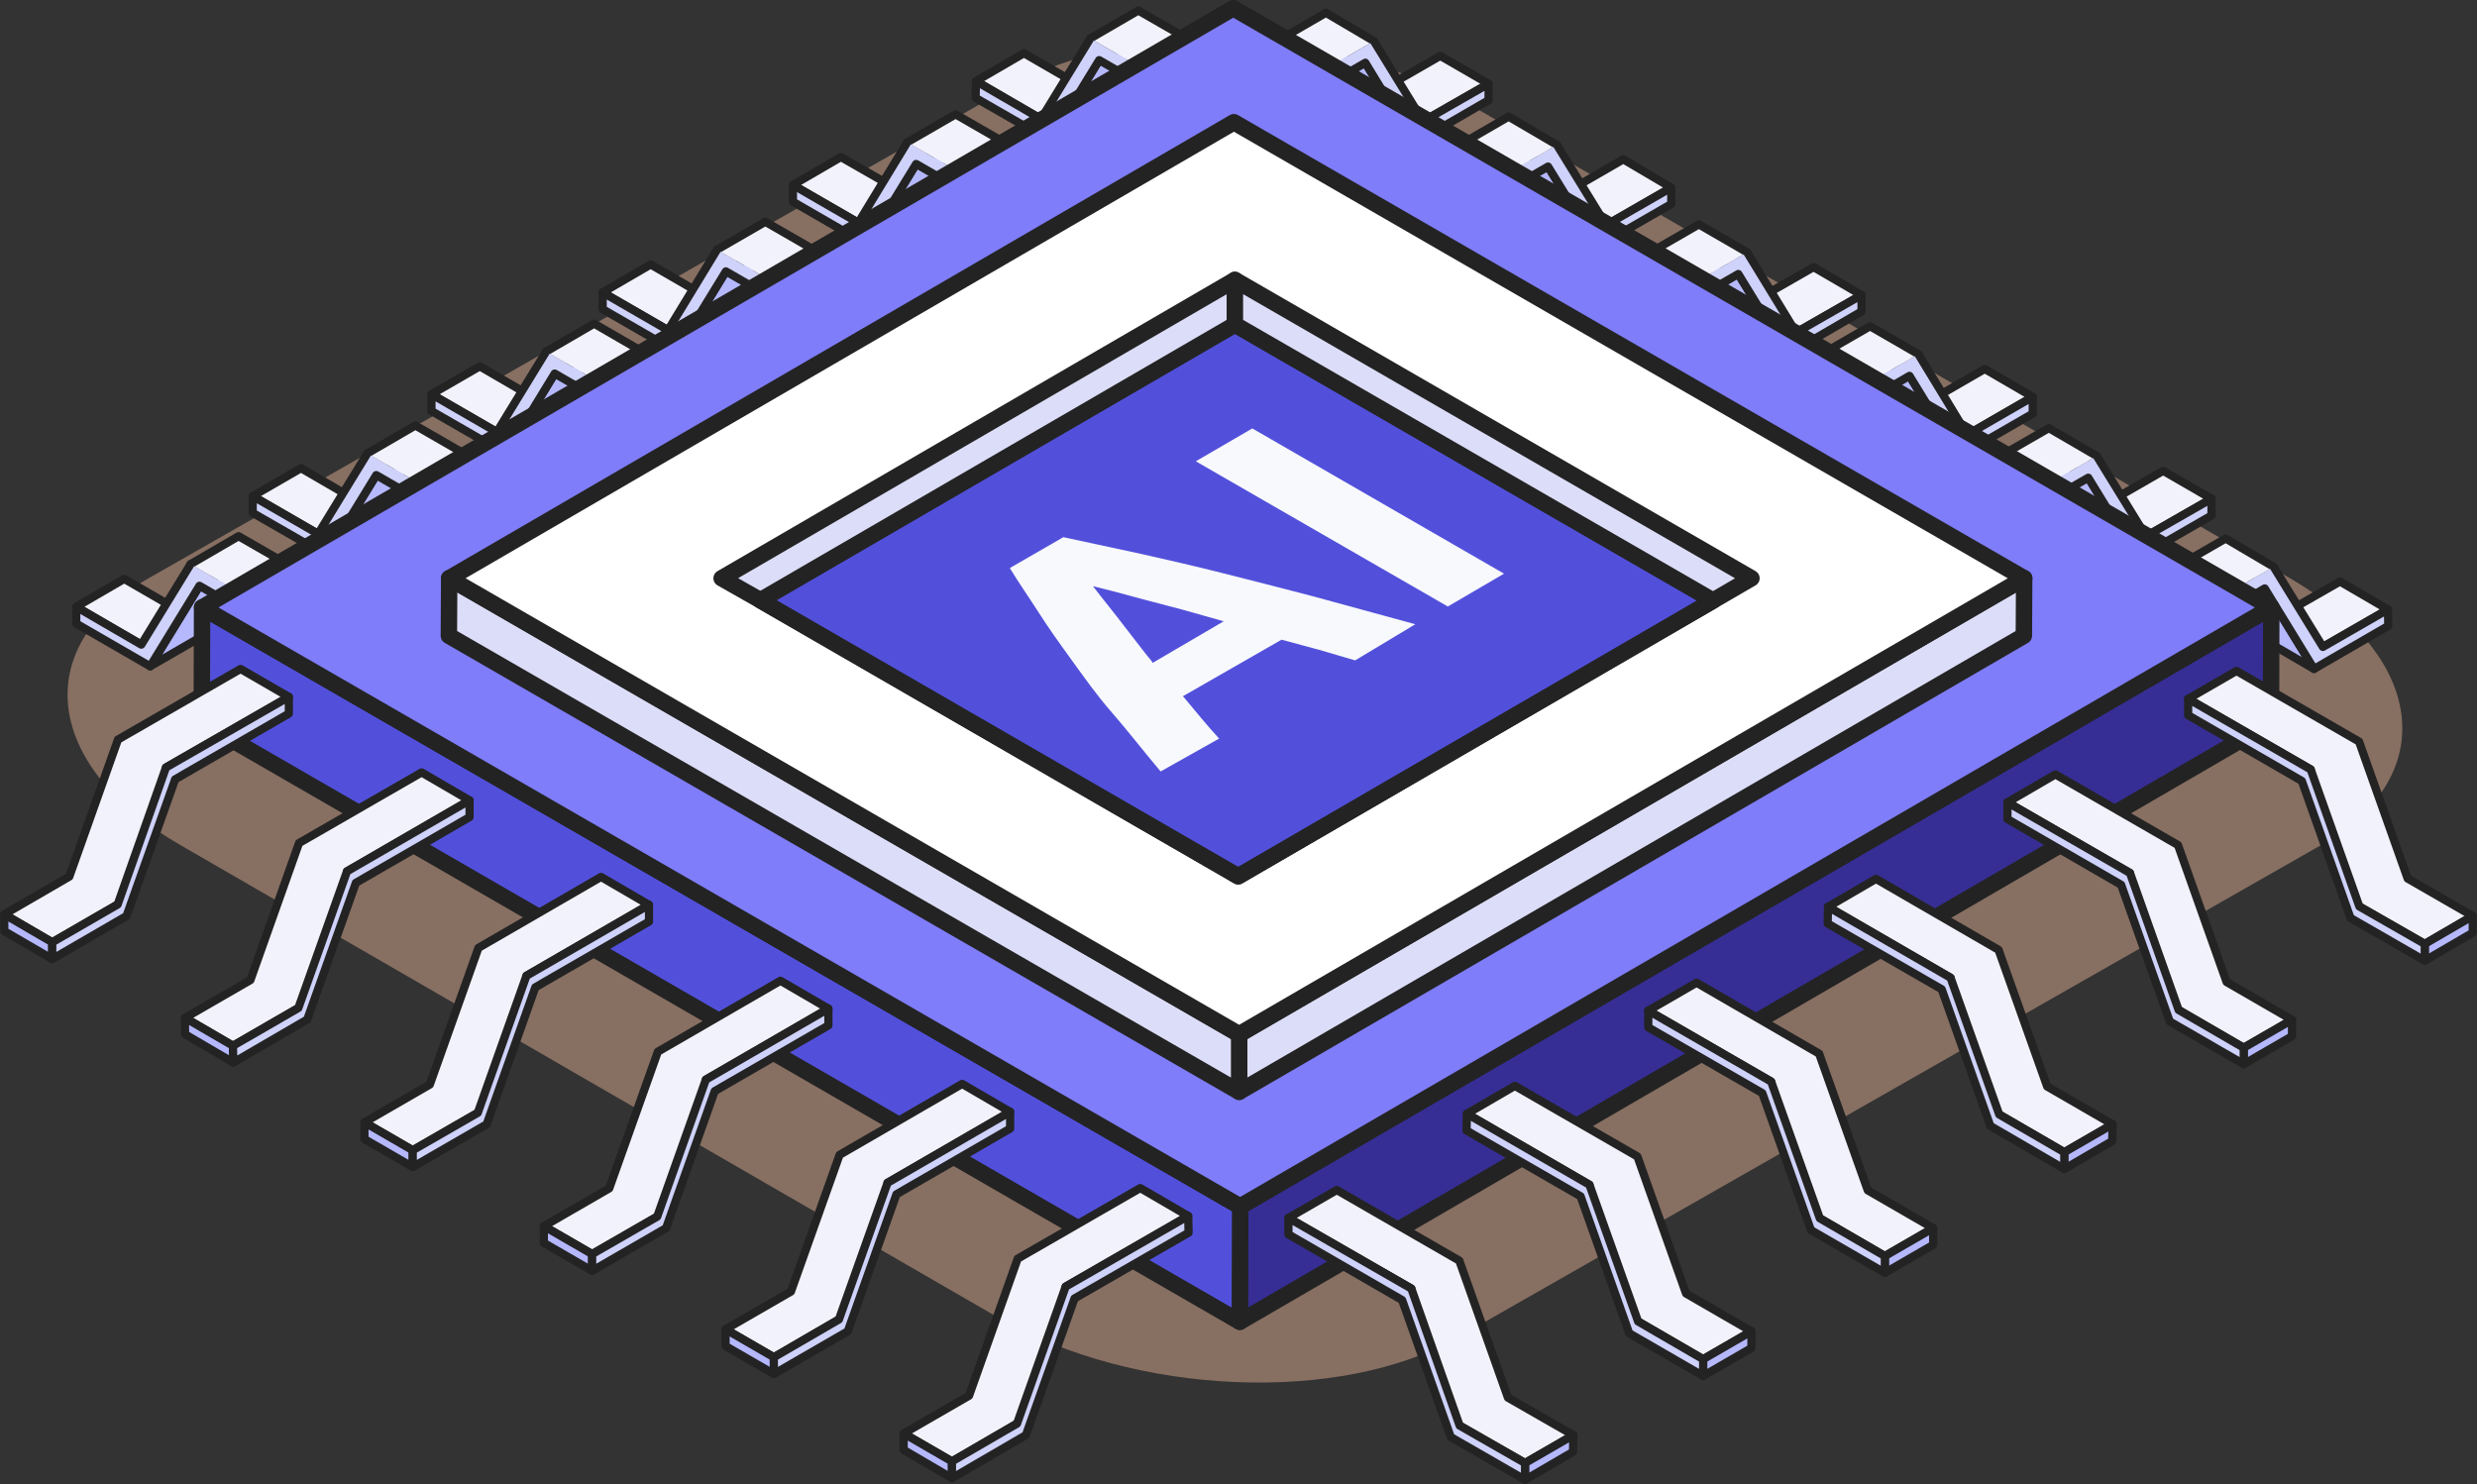 <svg xmlns="http://www.w3.org/2000/svg" viewBox="0 0 75.38 45.17"><rect x="0" y="0" width="75.38" height="45.17" fill="#333333" stroke="none"/><defs><style>.cls-1{isolation:isolate;}.cls-2{fill:#ddad92;mix-blend-mode:multiply;opacity:0.5;}.cls-3{fill:#f2f2fc;}.cls-10,.cls-3,.cls-4,.cls-5,.cls-6,.cls-7,.cls-8,.cls-9{stroke:#232323;stroke-linecap:round;stroke-linejoin:round;}.cls-3,.cls-4,.cls-5{stroke-width:0.25px;}.cls-4{fill:#b5b8fd;}.cls-5{fill:#cfd2fa;}.cls-6{fill:#362e95;}.cls-10,.cls-6,.cls-7,.cls-8,.cls-9{stroke-width:0.5px;}.cls-7{fill:#5250db;}.cls-8{fill:#7f7df9;}.cls-9{fill:#dcddf8;}.cls-10{fill:#fff;}.cls-11{fill:#f8f9fc;}</style></defs><g class="cls-1"><g id="レイヤー_2" data-name="レイヤー 2"><g id="レイヤー_1-2" data-name="レイヤー 1"><path class="cls-2" d="M70.69,25.69l-26.3,15c-3.57,2.06-9.87,1.8-14-.58L5.47,25.71c-4.12-2.38-4.58-6-1-8.08l26.3-15c3.58-2.07,9.87-1.81,14,.58L69.69,17.6c4.13,2.39,4.58,6,1,8.09"/><g class="cls-1"><polygon class="cls-3" points="7.69 15.1 9.16 14.25 11.14 15.4 9.68 16.25 7.69 15.1"/><polygon class="cls-4" points="11.45 14.46 12.91 13.61 11.41 16.06 9.95 16.91 11.45 14.46"/><polygon class="cls-5" points="14.91 15.96 16.37 15.1 16.37 15.61 14.91 16.46 14.91 15.96"/><polyline class="cls-3" points="11.18 13.8 12.64 12.95 16.37 15.1 14.91 15.96"/><polyline class="cls-5" points="14.91 15.96 14.91 16.46 11.45 14.46 9.95 16.91 7.69 15.61 7.69 15.1 9.68 16.25 11.18 13.8"/></g><g class="cls-1"><polygon class="cls-3" points="13.13 12 14.6 11.15 16.58 12.3 15.12 13.15 13.13 12"/><polygon class="cls-4" points="16.88 11.37 18.35 10.52 16.85 12.96 15.39 13.81 16.88 11.37"/><polygon class="cls-5" points="20.35 12.86 21.81 12.01 21.81 12.51 20.35 13.37 20.35 12.86"/><polyline class="cls-3" points="16.62 10.7 18.08 9.85 21.81 12.01 20.35 12.86"/><polyline class="cls-5" points="20.35 12.86 20.35 13.37 16.88 11.37 15.39 13.81 13.13 12.51 13.13 12 15.12 13.15 16.62 10.7"/></g><g class="cls-1"><polygon class="cls-3" points="18.34 8.9 19.8 8.05 21.79 9.2 20.33 10.05 18.34 8.9"/><polygon class="cls-4" points="22.09 8.26 23.56 7.41 22.06 9.86 20.59 10.71 22.09 8.26"/><polygon class="cls-5" points="25.56 9.76 27.02 8.9 27.02 9.41 25.55 10.26 25.56 9.76"/><polyline class="cls-3" points="21.82 7.6 23.29 6.75 27.02 8.9 25.56 9.76"/><polyline class="cls-5" points="25.56 9.76 25.55 10.26 22.09 8.26 20.59 10.71 18.34 9.41 18.34 8.9 20.33 10.05 21.82 7.6"/></g><g class="cls-1"><polygon class="cls-3" points="2.32 18.47 3.78 17.62 5.77 18.77 4.3 19.62 2.32 18.47"/><polygon class="cls-4" points="6.07 17.83 7.53 16.98 6.04 19.43 4.57 20.28 6.07 17.83"/><polygon class="cls-5" points="9.53 19.32 11 18.47 11 18.98 9.53 19.83 9.53 19.32"/><polyline class="cls-3" points="5.8 17.17 7.26 16.32 11 18.47 9.53 19.32"/><polyline class="cls-5" points="9.53 19.32 9.53 19.83 6.07 17.83 4.57 20.28 2.32 18.98 2.32 18.47 4.3 19.62 5.8 17.17"/></g><g class="cls-1"><polygon class="cls-3" points="24.13 5.63 25.59 4.78 27.58 5.92 26.12 6.78 24.13 5.63"/><polygon class="cls-4" points="27.88 4.99 29.35 4.14 27.85 6.59 26.38 7.44 27.88 4.99"/><polygon class="cls-5" points="31.35 6.48 32.81 5.63 32.81 6.14 31.34 6.99 31.35 6.48"/><polyline class="cls-3" points="27.61 4.33 29.08 3.48 32.81 5.63 31.35 6.48"/><polyline class="cls-5" points="31.35 6.48 31.34 6.99 27.88 4.99 26.38 7.44 24.13 6.14 24.13 5.63 26.12 6.78 27.61 4.33"/></g><g class="cls-1"><polygon class="cls-3" points="29.7 2.47 31.16 1.62 33.15 2.77 31.68 3.62 29.7 2.47"/><polygon class="cls-4" points="33.45 1.83 34.91 0.98 33.41 3.43 31.95 4.28 33.45 1.83"/><polygon class="cls-5" points="36.91 3.32 38.38 2.47 38.37 2.98 36.91 3.83 36.91 3.32"/><polyline class="cls-3" points="33.18 1.17 34.64 0.32 38.38 2.47 36.91 3.32"/><polyline class="cls-5" points="36.91 3.32 36.91 3.83 33.45 1.83 31.95 4.28 29.69 2.98 29.7 2.47 31.68 3.62 33.18 1.17"/></g><g class="cls-1"><polygon class="cls-3" points="67.3 15.18 65.83 14.33 63.85 15.47 65.31 16.32 67.3 15.18"/><polygon class="cls-4" points="63.55 14.54 62.08 13.69 63.58 16.14 65.05 16.99 63.55 14.54"/><polygon class="cls-5" points="60.08 16.03 58.62 15.18 58.62 15.69 60.08 16.54 60.08 16.03"/><polyline class="cls-3" points="63.81 13.88 62.35 13.03 58.62 15.18 60.08 16.03"/><polyline class="cls-5" points="60.08 16.03 60.08 16.54 63.55 14.54 65.05 16.99 67.3 15.69 67.3 15.18 65.31 16.32 63.81 13.88"/></g><g class="cls-1"><polygon class="cls-3" points="61.86 12.08 60.4 11.23 58.41 12.38 59.87 13.23 61.86 12.08"/><polygon class="cls-4" points="58.11 11.44 56.64 10.59 58.14 13.04 59.61 13.89 58.11 11.44"/><polygon class="cls-5" points="54.64 12.93 53.18 12.08 53.18 12.59 54.65 13.44 54.64 12.93"/><polyline class="cls-3" points="58.38 10.78 56.91 9.93 53.18 12.08 54.64 12.93"/><polyline class="cls-5" points="54.64 12.93 54.65 13.44 58.11 11.44 59.61 13.89 61.86 12.59 61.86 12.08 59.87 13.23 58.38 10.78"/></g><g class="cls-1"><polygon class="cls-3" points="56.65 8.98 55.19 8.13 53.2 9.27 54.66 10.12 56.65 8.98"/><polygon class="cls-4" points="52.9 8.34 51.44 7.49 52.93 9.94 54.4 10.79 52.9 8.34"/><polygon class="cls-5" points="49.44 9.83 47.97 8.98 47.97 9.49 49.44 10.34 49.44 9.83"/><polyline class="cls-3" points="53.17 7.68 51.7 6.83 47.97 8.98 49.44 9.83"/><polyline class="cls-5" points="49.44 9.83 49.44 10.34 52.9 8.34 54.4 10.79 56.65 9.48 56.65 8.98 54.66 10.12 53.17 7.68"/></g><g class="cls-1"><polygon class="cls-3" points="72.67 18.55 71.21 17.7 69.22 18.84 70.69 19.69 72.67 18.55"/><polygon class="cls-4" points="68.92 17.91 67.46 17.06 68.96 19.51 70.42 20.36 68.92 17.91"/><polygon class="cls-5" points="65.46 19.4 63.99 18.55 64 19.06 65.46 19.91 65.46 19.4"/><polyline class="cls-3" points="69.19 17.25 67.73 16.39 63.99 18.55 65.46 19.4"/><polyline class="cls-5" points="65.46 19.4 65.46 19.91 68.92 17.91 70.42 20.36 72.68 19.05 72.67 18.55 70.69 19.69 69.19 17.25"/></g><g class="cls-1"><polygon class="cls-3" points="50.86 5.71 49.4 4.85 47.41 6 48.88 6.85 50.86 5.71"/><polygon class="cls-4" points="47.11 5.07 45.65 4.22 47.14 6.66 48.61 7.51 47.11 5.07"/><polygon class="cls-5" points="43.65 6.56 42.18 5.71 42.18 6.22 43.65 7.07 43.65 6.56"/><polyline class="cls-3" points="47.38 4.41 45.91 3.55 42.18 5.71 43.65 6.56"/><polyline class="cls-5" points="43.65 6.56 43.65 7.07 47.11 5.07 48.61 7.51 50.86 6.21 50.86 5.71 48.88 6.85 47.38 4.41"/></g><g class="cls-1"><polygon class="cls-3" points="45.3 2.55 43.83 1.7 41.85 2.84 43.31 3.69 45.3 2.55"/><polygon class="cls-4" points="41.55 1.91 40.08 1.06 41.58 3.5 43.04 4.36 41.55 1.91"/><polygon class="cls-5" points="38.08 3.4 36.62 2.55 36.62 3.06 38.08 3.91 38.08 3.4"/><polyline class="cls-3" points="41.81 1.25 40.35 0.39 36.62 2.55 38.08 3.4"/><polyline class="cls-5" points="38.08 3.4 38.08 3.91 41.55 1.91 43.04 4.36 45.3 3.05 45.3 2.55 43.31 3.69 41.81 1.25"/></g><g class="cls-1"><polygon class="cls-6" points="69.12 18.49 69.11 21.99 37.73 40.23 37.74 36.72 69.12 18.49"/><polygon class="cls-7" points="37.74 36.72 37.73 40.23 6.14 21.99 6.15 18.49 37.74 36.72"/><polygon class="cls-8" points="69.12 18.49 37.74 36.72 6.15 18.49 37.53 0.25 69.12 18.49"/></g><polygon class="cls-9" points="61.6 17.6 61.59 19.35 37.71 33.23 37.71 31.48 61.6 17.6"/><polygon class="cls-9" points="37.71 31.48 37.71 33.23 13.66 19.35 13.67 17.6 37.71 31.48"/><polygon class="cls-10" points="61.6 17.6 37.71 31.48 13.67 17.6 37.55 3.72 61.6 17.6"/><polygon class="cls-9" points="21.96 17.6 23.14 18.27 37.58 26.61 37.58 8.52 21.96 17.6"/><polygon class="cls-9" points="37.58 8.52 37.58 26.61 37.68 26.67 52.13 18.28 53.3 17.6 37.58 8.52"/><polygon class="cls-7" points="52.13 18.28 37.68 26.67 23.14 18.27 37.58 9.88 52.13 18.28"/><g class="cls-1"><polyline class="cls-3" points="3.58 27.53 1.59 28.68 0.13 27.83 2.11 26.68 3.59 22.51 7.32 20.36 8.79 21.21 5.05 23.36"/><polygon class="cls-4" points="1.59 29.19 0.13 28.34 0.13 27.83 1.59 28.68 1.59 29.19"/><polygon class="cls-5" points="8.79 21.21 8.79 21.72 5.33 23.72 3.85 27.88 1.59 29.19 1.59 28.68 3.58 27.53 5.05 23.36 8.79 21.21"/></g><g class="cls-1"><polyline class="cls-3" points="9.08 30.68 7.09 31.83 5.63 30.98 7.62 29.83 9.1 25.66 12.83 23.51 14.29 24.36 10.56 26.52"/><polygon class="cls-4" points="7.1 32.34 5.63 31.48 5.63 30.98 7.09 31.83 7.1 32.34"/><polygon class="cls-5" points="14.29 24.36 14.29 24.87 10.83 26.87 9.35 31.03 7.1 32.34 7.09 31.83 9.08 30.68 10.56 26.52 14.29 24.36"/></g><g class="cls-1"><polyline class="cls-3" points="14.54 33.87 12.56 35.01 11.09 34.16 13.08 33.01 14.56 28.85 18.29 26.69 19.75 27.54 16.02 29.7"/><polygon class="cls-4" points="12.56 35.52 11.09 34.67 11.09 34.16 12.56 35.01 12.56 35.52"/><polygon class="cls-5" points="19.75 27.54 19.75 28.05 16.29 30.05 14.81 34.22 12.56 35.52 12.56 35.01 14.54 33.87 16.02 29.7 19.75 27.54"/></g><g class="cls-1"><polyline class="cls-3" points="20 37.03 18.02 38.17 16.55 37.32 18.54 36.17 20.02 32.01 23.75 29.85 25.21 30.7 21.48 32.86"/><polygon class="cls-4" points="18.02 38.68 16.55 37.83 16.55 37.32 18.02 38.17 18.02 38.68"/><polygon class="cls-5" points="25.21 30.7 25.21 31.21 21.75 33.21 20.27 37.38 18.02 38.68 18.02 38.17 20 37.03 21.48 32.86 25.21 30.7"/></g><g class="cls-1"><polyline class="cls-3" points="25.53 40.16 23.55 41.31 22.08 40.46 24.07 39.31 25.55 35.15 29.28 32.99 30.74 33.84 27.01 36"/><polygon class="cls-4" points="23.55 41.82 22.08 40.97 22.08 40.46 23.55 41.31 23.55 41.82"/><polygon class="cls-5" points="30.74 33.84 30.74 34.35 27.28 36.35 25.8 40.52 23.55 41.82 23.55 41.31 25.53 40.16 27.01 36 30.74 33.84"/></g><g class="cls-1"><polyline class="cls-3" points="30.95 43.33 28.97 44.48 27.5 43.63 29.49 42.48 30.97 38.31 34.7 36.16 36.16 37.01 32.43 39.16"/><polygon class="cls-4" points="28.97 44.99 27.5 44.13 27.5 43.63 28.97 44.48 28.97 44.99"/><polygon class="cls-5" points="36.16 37.01 36.17 37.52 32.7 39.52 31.22 43.68 28.97 44.99 28.97 44.48 30.95 43.33 32.43 39.16 36.16 37.01"/></g><g class="cls-1"><polyline class="cls-3" points="71.8 27.59 73.79 28.73 75.25 27.88 73.27 26.74 71.79 22.57 68.06 20.42 66.59 21.27 70.32 23.42"/><polygon class="cls-4" points="73.79 29.24 75.25 28.39 75.25 27.88 73.79 28.73 73.79 29.24"/><polygon class="cls-5" points="66.59 21.27 66.59 21.77 70.05 23.77 71.53 27.94 73.79 29.24 73.79 28.73 71.8 27.59 70.32 23.42 66.59 21.27"/></g><g class="cls-1"><polyline class="cls-3" points="66.3 30.74 68.28 31.89 69.75 31.04 67.76 29.89 66.28 25.72 62.55 23.57 61.09 24.42 64.82 26.57"/><polygon class="cls-4" points="68.28 32.39 69.75 31.54 69.75 31.04 68.28 31.89 68.28 32.39"/><polygon class="cls-5" points="61.09 24.42 61.09 24.93 64.55 26.93 66.03 31.09 68.28 32.39 68.28 31.89 66.3 30.74 64.82 26.57 61.09 24.42"/></g><g class="cls-1"><polyline class="cls-3" points="60.84 33.92 62.82 35.07 64.29 34.22 62.3 33.07 60.82 28.91 57.09 26.75 55.63 27.6 59.36 29.76"/><polygon class="cls-4" points="62.82 35.58 64.28 34.73 64.29 34.22 62.82 35.07 62.82 35.58"/><polygon class="cls-5" points="55.63 27.6 55.62 28.11 59.09 30.11 60.57 34.27 62.82 35.58 62.82 35.07 60.84 33.92 59.36 29.76 55.63 27.6"/></g><g class="cls-1"><polyline class="cls-3" points="55.38 37.08 57.36 38.23 58.83 37.38 56.84 36.23 55.36 32.07 51.63 29.91 50.16 30.76 53.9 32.92"/><polygon class="cls-4" points="57.36 38.74 58.83 37.89 58.83 37.38 57.36 38.23 57.36 38.74"/><polygon class="cls-5" points="50.16 30.76 50.16 31.27 53.63 33.27 55.11 37.44 57.36 38.74 57.36 38.23 55.38 37.08 53.9 32.92 50.16 30.76"/></g><g class="cls-1"><polyline class="cls-3" points="49.85 40.22 51.83 41.37 53.3 40.52 51.31 39.37 49.83 35.2 46.1 33.05 44.64 33.9 48.37 36.06"/><polygon class="cls-4" points="51.83 41.88 53.3 41.03 53.3 40.52 51.83 41.37 51.83 41.88"/><polygon class="cls-5" points="44.64 33.9 44.63 34.41 48.1 36.41 49.58 40.58 51.83 41.88 51.83 41.37 49.85 40.22 48.37 36.06 44.64 33.9"/></g><g class="cls-1"><polyline class="cls-3" points="44.42 43.39 46.41 44.53 47.88 43.68 45.89 42.54 44.41 38.37 40.68 36.22 39.21 37.07 42.95 39.22"/><polygon class="cls-4" points="46.41 45.04 47.87 44.19 47.88 43.68 46.41 44.53 46.41 45.04"/><polygon class="cls-5" points="39.21 37.07 39.21 37.57 42.67 39.57 44.15 43.74 46.41 45.04 46.41 44.53 44.42 43.39 42.95 39.22 39.21 37.07"/></g><g class="cls-1"><polygon class="cls-11" points="45.77 17.46 44.06 18.46 36.39 14.04 38.11 13.04 45.77 17.46"/></g><g class="cls-1"><path class="cls-11" d="M40.15,19.78,39,19.47l-3,1.72.55.66c.18.22.37.43.55.63l-1.78,1c-.54-.64-1-1.24-1.48-1.79s-.85-1.08-1.22-1.59-.72-1-1-1.44-.61-.91-.89-1.37l1.63-.94,2.37.51c.8.18,1.63.37,2.5.59s1.78.45,2.73.7l3.11.85L41.24,20.1Zm-5.08.4,2.17-1.27L36,18.56l-1.14-.3L33.89,18l-.63-.16.28.36.42.53.51.66c.19.24.38.5.6.76Z"/></g></g></g></g></svg>